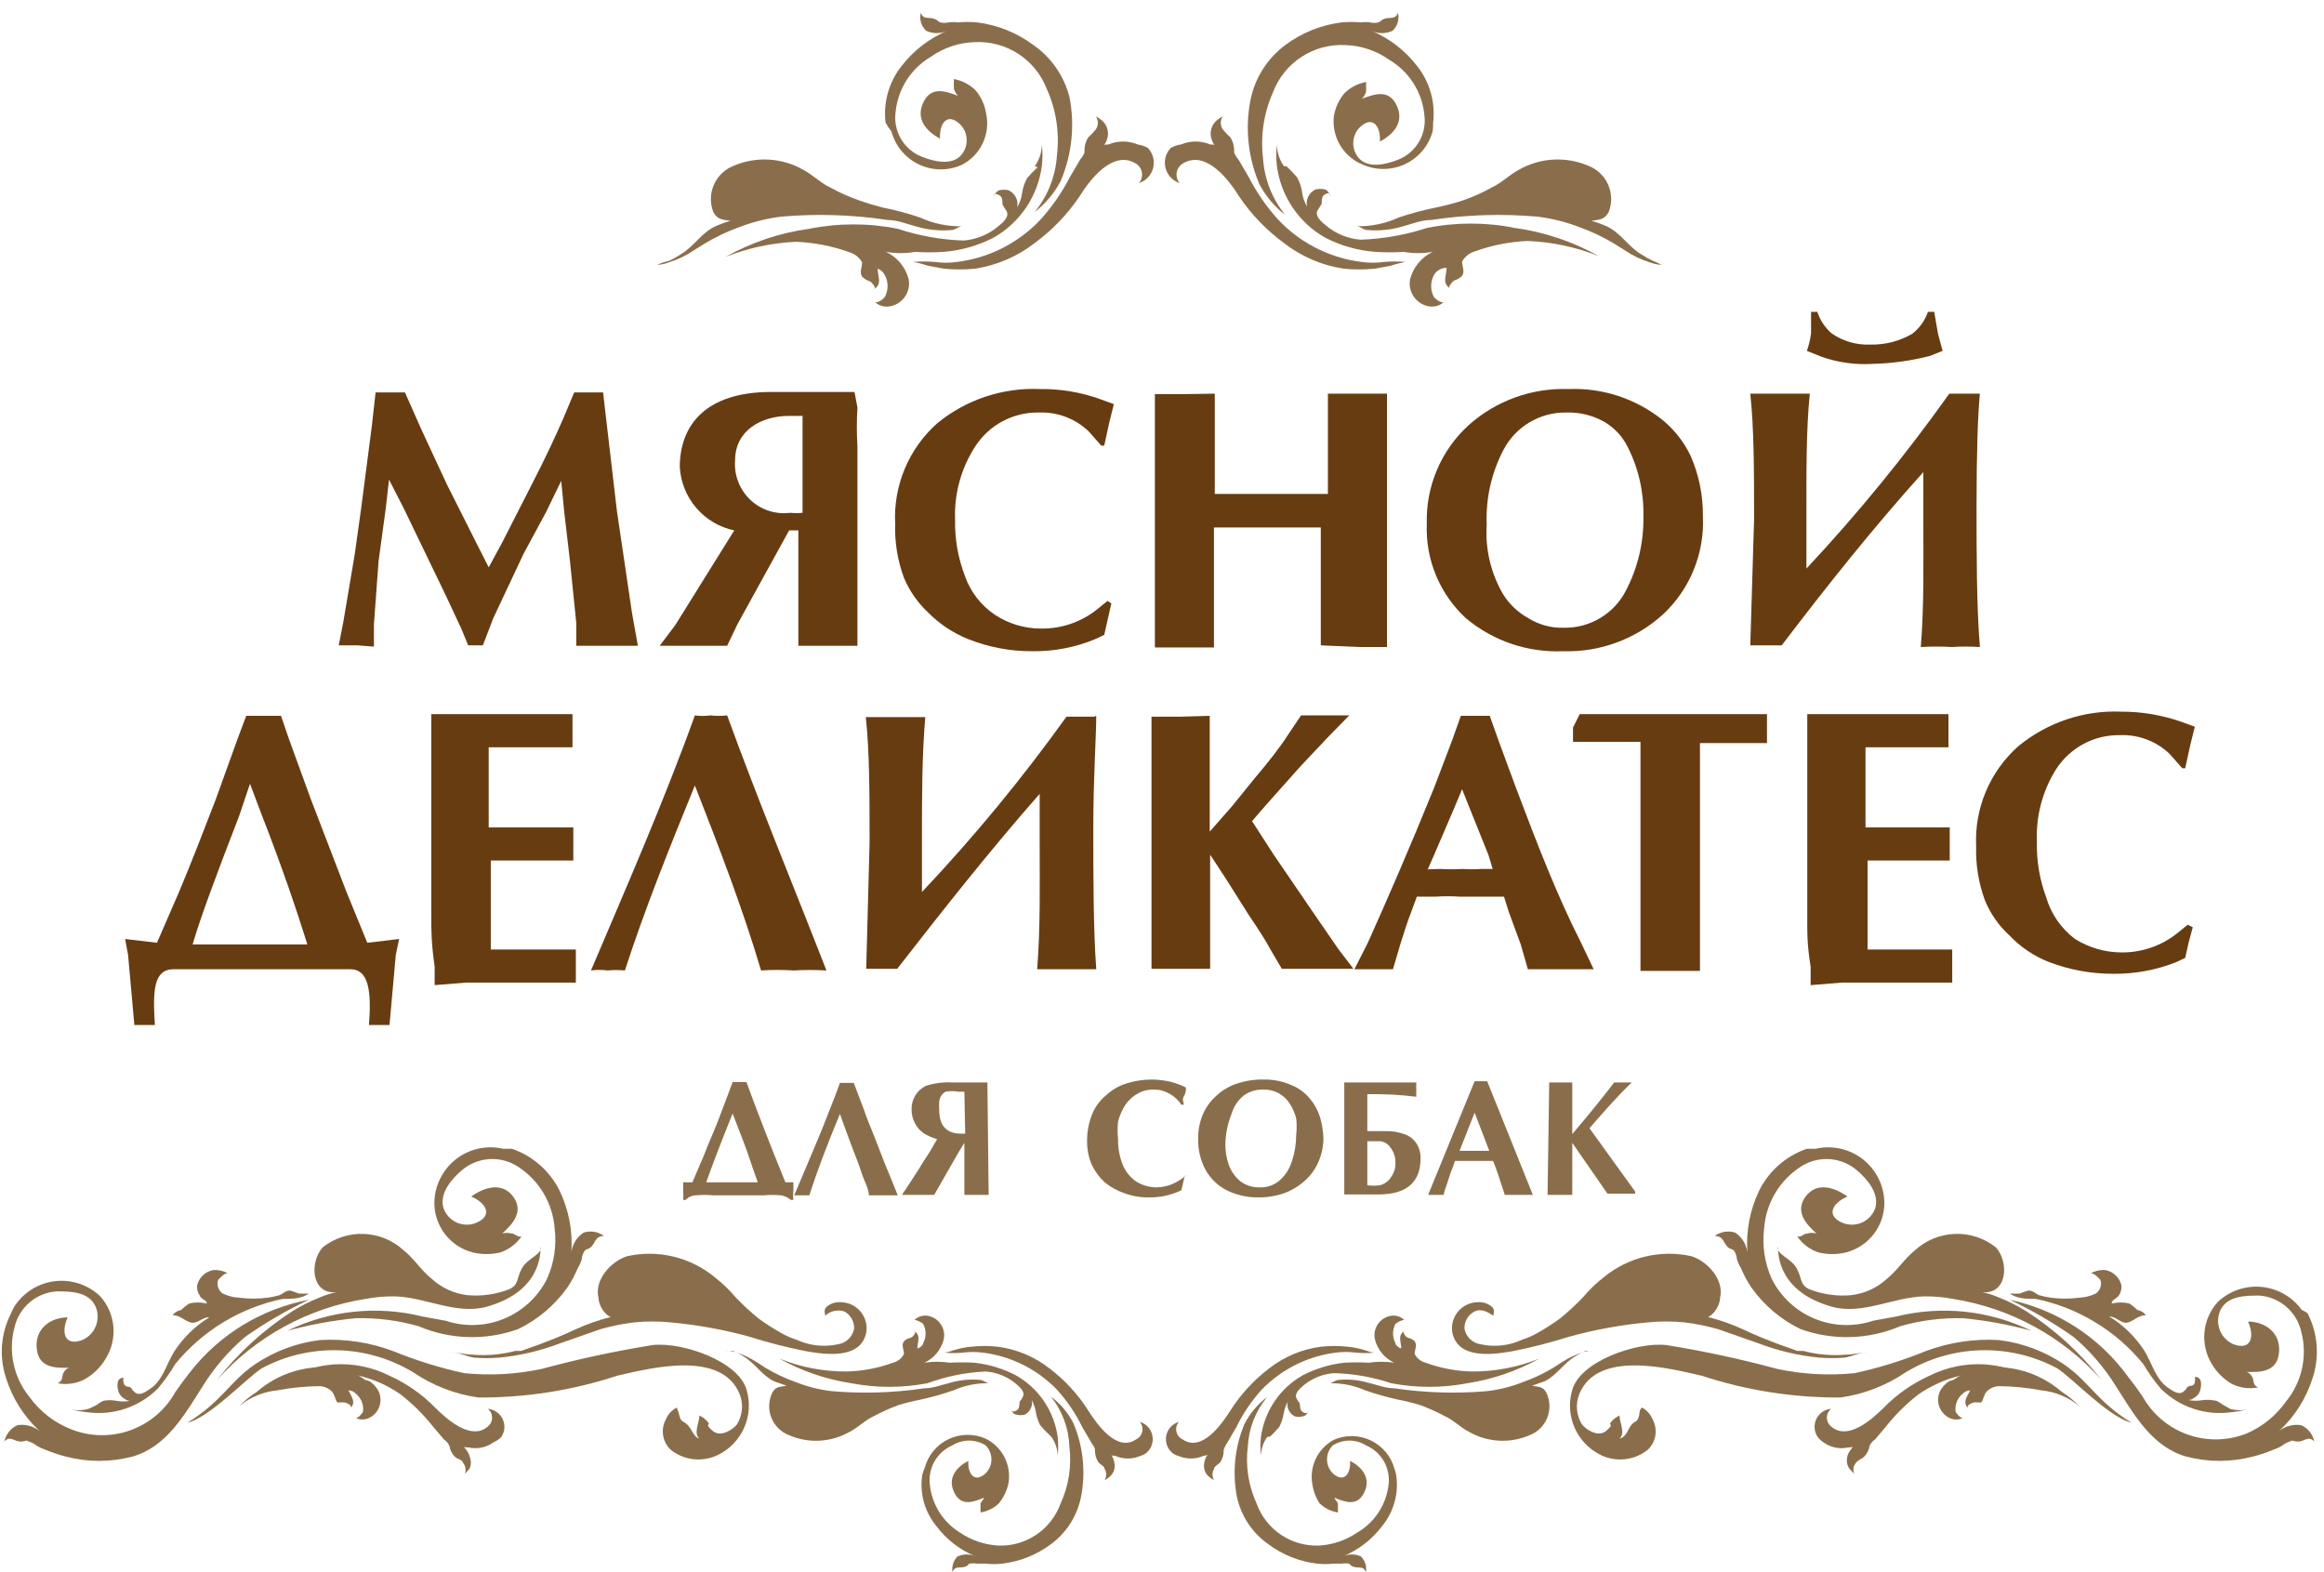 <?xml version="1.0" encoding="UTF-8"?> <svg xmlns="http://www.w3.org/2000/svg" width="102" height="69" viewBox="0 0 102 69" fill="none"><path d="M51.704 63.893C51.881 63.971 52.072 64.011 52.265 64.011C52.458 64.011 52.649 63.971 52.825 63.893C52.825 63.893 53.065 63.893 53.12 63.709C52.96 63.859 52.862 64.062 52.844 64.28C52.834 64.376 52.848 64.473 52.883 64.562C52.918 64.652 52.974 64.732 53.046 64.796C53.117 64.863 53.197 64.919 53.285 64.961C53.24 64.886 53.216 64.8 53.216 64.713C53.216 64.625 53.24 64.539 53.285 64.464C53.285 64.354 53.469 64.28 53.561 64.17C53.663 64.01 53.714 63.824 53.708 63.636C53.745 63.517 53.8 63.405 53.874 63.304L54.26 62.642C54.55 62.047 54.921 61.495 55.363 61.003C55.837 60.511 56.398 60.111 57.018 59.825C57.531 59.589 58.077 59.434 58.636 59.364C58.923 59.327 59.214 59.327 59.5 59.364C59.776 59.392 60.053 59.392 60.328 59.364C60.144 59.364 59.942 59.254 59.758 59.217C59.56 59.161 59.356 59.124 59.151 59.107C58.754 59.061 58.353 59.061 57.956 59.107C57.13 59.219 56.35 59.549 55.694 60.064C55.026 60.573 54.453 61.196 54.002 61.905C53.616 62.513 52.752 63.746 51.906 63.175C51.837 63.143 51.776 63.095 51.729 63.035C51.681 62.975 51.648 62.905 51.632 62.83C51.616 62.755 51.617 62.678 51.636 62.603C51.655 62.529 51.691 62.46 51.74 62.402C51.608 62.441 51.488 62.514 51.392 62.613C51.297 62.713 51.229 62.836 51.196 62.97C51.162 63.104 51.164 63.244 51.202 63.377C51.239 63.51 51.311 63.631 51.41 63.728C51.492 63.807 51.593 63.865 51.704 63.893V63.893Z" fill="#8A6E4B"></path><path d="M55.616 63.065C55.446 63.308 55.35 63.596 55.34 63.893C55.314 63.624 55.314 63.353 55.34 63.083C55.415 62.517 55.62 61.977 55.939 61.504C56.258 61.031 56.682 60.639 57.179 60.358C57.753 60.063 58.376 59.875 59.018 59.806C59.373 59.788 59.729 59.788 60.084 59.806C60.45 59.751 60.822 59.751 61.188 59.806C60.979 59.708 60.794 59.565 60.648 59.387C60.502 59.208 60.397 58.999 60.342 58.775C60.318 58.659 60.319 58.538 60.343 58.422C60.368 58.306 60.416 58.196 60.485 58.099C60.554 58.003 60.642 57.921 60.744 57.86C60.846 57.799 60.96 57.759 61.077 57.744C61.177 57.732 61.278 57.742 61.374 57.774C61.469 57.806 61.556 57.859 61.629 57.928C61.537 57.928 61.298 58.039 61.243 58.112C61.175 58.24 61.14 58.382 61.14 58.527C61.14 58.671 61.175 58.813 61.243 58.941C61.243 59.033 61.39 59.162 61.5 59.18C61.5 58.886 61.316 58.591 61.666 58.407C61.519 58.407 61.666 58.683 61.813 58.72C61.918 58.739 62.014 58.791 62.089 58.867C62.217 59.033 62.089 59.235 62.089 59.419C62.136 59.515 62.203 59.599 62.285 59.665C62.368 59.732 62.464 59.78 62.567 59.806C63.216 60.044 63.899 60.175 64.59 60.193C65.61 60.201 66.623 60.007 67.569 59.622C66.587 60.169 65.516 60.536 64.406 60.708C63.3 60.92 62.164 60.92 61.059 60.708C60.246 60.435 59.397 60.286 58.54 60.266C58.054 60.302 57.591 60.488 57.216 60.8C57.069 60.929 56.793 61.15 56.903 61.371C57.014 61.592 57.032 61.518 57.05 61.629C57.069 61.739 57.05 61.887 57.161 61.96C57.271 62.034 57.363 62.052 57.4 61.96C57.389 62.013 57.361 62.061 57.322 62.097C57.282 62.133 57.232 62.156 57.179 62.163C57.064 62.19 56.944 62.19 56.83 62.163C56.75 62.123 56.681 62.066 56.627 61.996C56.573 61.926 56.535 61.844 56.517 61.758C56.499 61.679 56.499 61.597 56.517 61.518C56.427 61.692 56.365 61.878 56.333 62.071C56.3 62.263 56.238 62.449 56.149 62.623C56.024 62.773 55.889 62.914 55.745 63.047L55.616 63.065Z" fill="#8A6E4B"></path><path d="M71.704 62.439C71.852 62.347 71.87 62.347 71.925 62.181C71.98 62.016 71.925 61.887 72.072 61.776C72.279 61.891 72.441 62.073 72.532 62.292C72.65 62.508 72.693 62.758 72.653 63.002C72.613 63.245 72.493 63.469 72.311 63.636C72.023 63.863 71.678 64.004 71.313 64.043C70.949 64.082 70.581 64.017 70.252 63.857C69.744 63.606 69.34 63.185 69.112 62.667C68.883 62.148 68.844 61.566 69.001 61.021C69.332 59.751 71.815 58.886 73.139 59.033C74.78 59.298 76.407 59.648 78.012 60.082C79.123 60.318 80.265 60.38 81.395 60.267C82.47 60.034 83.522 59.707 84.54 59.291C85.555 58.913 86.639 58.75 87.721 58.812C88.748 58.934 89.732 59.3 90.589 59.88C91.711 60.653 92.024 61.5 93.55 62.439C92.575 62.218 90.902 60.432 90.277 60.046C89.249 59.499 88.097 59.229 86.933 59.261C85.77 59.293 84.635 59.627 83.639 60.23C82.784 60.81 81.81 61.187 80.788 61.334C78.715 61.348 76.653 61.024 74.683 60.377C73.231 60.046 70.105 59.236 69.314 61.187C69.227 61.405 69.193 61.641 69.216 61.875C69.238 62.108 69.316 62.334 69.443 62.531C69.627 62.752 70.16 63.102 70.509 62.789C70.859 62.476 70.62 62.568 70.675 62.457C70.778 62.313 70.918 62.199 71.079 62.126C71.079 62.439 71.355 62.899 71.079 63.139C71.447 63.047 71.429 62.642 71.704 62.439Z" fill="#8A6E4B"></path><path d="M79.303 50.417C78.39 50.731 77.637 51.392 77.207 52.258C76.804 53.1 76.627 54.033 76.692 54.964C76.671 54.79 76.612 54.622 76.52 54.473C76.428 54.324 76.305 54.196 76.159 54.099C76.008 54.049 75.847 54.037 75.69 54.063C75.534 54.088 75.385 54.151 75.258 54.246C75.626 54.246 75.626 54.504 75.791 54.688C75.957 54.872 76.012 54.78 76.104 54.891C76.181 54.998 76.226 55.126 76.232 55.259C76.275 55.401 76.337 55.538 76.416 55.664C76.534 55.955 76.682 56.232 76.858 56.492C77.413 57.281 78.159 57.914 79.027 58.333C80.451 58.843 82.013 58.797 83.404 58.204C84.3 57.949 85.23 57.831 86.162 57.855C87.175 57.952 88.178 58.137 89.159 58.407C87.314 57.508 85.212 57.286 83.22 57.781L82.209 57.965C81.37 58.245 80.458 58.213 79.641 57.875C78.824 57.537 78.155 56.915 77.759 56.124C77.447 55.426 77.332 54.655 77.428 53.896C77.47 53.355 77.637 52.831 77.914 52.365C78.192 51.899 78.573 51.503 79.027 51.208C79.399 50.963 79.84 50.845 80.284 50.871C80.728 50.898 81.152 51.068 81.492 51.356C81.951 51.742 82.503 52.387 82.301 53.031C82.252 53.168 82.176 53.293 82.077 53.4C81.979 53.507 81.861 53.592 81.728 53.653C81.597 53.713 81.454 53.745 81.309 53.749C81.164 53.753 81.02 53.728 80.885 53.675C80.112 53.362 80.425 52.792 81.087 52.515C80.499 52.092 79.726 51.871 79.248 52.515C78.77 53.16 79.248 53.712 79.726 54.136C79.594 54.099 79.454 54.099 79.322 54.136C79.156 54.136 79.064 54.32 78.88 54.264C79.104 54.59 79.426 54.836 79.8 54.964C80.204 55.065 80.627 55.065 81.032 54.964C81.511 54.838 81.936 54.556 82.238 54.163C82.541 53.77 82.705 53.288 82.705 52.792C82.701 52.423 82.614 52.06 82.451 51.73C82.288 51.4 82.054 51.11 81.765 50.882C81.475 50.654 81.139 50.494 80.78 50.414C80.421 50.333 80.048 50.334 79.689 50.417H79.303Z" fill="#8A6E4B"></path><path d="M61.277 64.722C61.34 65.122 61.316 65.531 61.208 65.922C61.1 66.312 60.911 66.675 60.652 66.987C60.207 67.578 59.609 68.036 58.924 68.312C59.05 68.253 59.188 68.222 59.328 68.222C59.468 68.222 59.606 68.253 59.733 68.312C59.82 68.4 59.886 68.508 59.924 68.626C59.963 68.745 59.973 68.87 59.953 68.993C59.843 68.717 59.641 68.828 59.438 68.772C59.236 68.717 59.291 68.662 59.199 68.625C59.096 68.607 58.99 68.607 58.887 68.625H58.537C58.293 68.653 58.046 68.653 57.802 68.625C57.021 68.532 56.279 68.234 55.65 67.76C54.955 67.267 54.469 66.531 54.29 65.698C54.08 64.621 54.195 63.505 54.621 62.494C54.859 62.032 55.198 61.629 55.614 61.316C55.108 61.924 54.811 62.68 54.768 63.47C54.658 64.33 54.792 65.204 55.154 65.992C55.355 66.547 55.727 67.025 56.216 67.355C56.705 67.686 57.286 67.853 57.875 67.833C58.481 67.801 59.066 67.604 59.567 67.263C59.947 67.043 60.27 66.737 60.509 66.369C60.749 66.001 60.898 65.582 60.946 65.145C60.987 64.791 60.912 64.433 60.733 64.124C60.554 63.816 60.281 63.574 59.953 63.433C59.735 63.298 59.484 63.226 59.227 63.226C58.97 63.226 58.719 63.298 58.501 63.433C58.419 63.514 58.354 63.61 58.31 63.716C58.265 63.822 58.243 63.935 58.243 64.05C58.243 64.165 58.265 64.278 58.31 64.384C58.354 64.49 58.419 64.586 58.501 64.667C58.997 65.109 59.291 64.667 59.255 64.114C59.751 64.372 60.192 64.851 59.88 65.495C59.567 66.14 59.034 65.919 58.574 65.735C58.574 65.827 58.721 65.9 58.721 66.011C58.721 66.121 58.721 66.269 58.721 66.379C58.416 66.332 58.133 66.191 57.912 65.974C57.749 65.724 57.642 65.441 57.6 65.145C57.53 64.763 57.583 64.368 57.752 64.017C57.92 63.666 58.195 63.378 58.537 63.194C58.794 63.081 59.072 63.024 59.352 63.028C59.632 63.032 59.908 63.097 60.161 63.217C60.414 63.338 60.639 63.512 60.818 63.727C60.998 63.942 61.13 64.194 61.204 64.464C61.234 64.548 61.259 64.634 61.277 64.722V64.722Z" fill="#8A6E4B"></path><path d="M69.96 59.328C69.813 59.308 69.665 59.308 69.518 59.328C69.176 59.44 68.848 59.594 68.544 59.788L68.176 60.027C67.757 60.28 67.313 60.49 66.852 60.653C66.334 60.861 65.789 60.997 65.234 61.058C63.885 61.172 62.527 61.128 61.188 60.929C60.802 60.929 60.453 60.782 60.067 60.69C59.644 60.565 59.201 60.522 58.761 60.561C58.632 60.561 58.485 60.69 58.375 60.708C58.906 60.7 59.433 60.806 59.92 61.021C60.389 61.184 60.868 61.319 61.354 61.426C61.683 61.489 62.008 61.569 62.328 61.666C62.708 61.805 63.076 61.971 63.432 62.163C63.8 62.328 64.112 62.66 64.48 62.844C64.88 63.072 65.327 63.203 65.787 63.229C66.246 63.255 66.705 63.173 67.128 62.991C67.302 62.925 67.461 62.824 67.594 62.694C67.728 62.563 67.833 62.407 67.904 62.234C67.975 62.062 68.009 61.877 68.005 61.69C68.001 61.504 67.959 61.32 67.882 61.15C67.735 60.837 67.532 60.874 67.238 60.819L67.808 60.616C68.323 60.358 68.636 59.825 69.132 59.53C69.275 59.432 69.43 59.352 69.592 59.291C69.714 59.31 69.837 59.323 69.96 59.328V59.328Z" fill="#8A6E4B"></path><path d="M78.894 59.291H79.151C79.751 59.449 80.372 59.505 80.99 59.456C81.303 59.456 81.634 59.364 81.965 59.346C81.634 59.346 81.303 59.53 80.953 59.585C80.586 59.613 80.217 59.613 79.85 59.585C78.957 59.498 78.079 59.294 77.239 58.978L75.4 58.333C74.924 58.198 74.438 58.1 73.947 58.039C73.403 57.984 72.855 57.984 72.311 58.039C71.148 58.146 69.998 58.355 68.872 58.665C68.045 58.927 67.204 59.142 66.353 59.309C65.489 59.456 63.981 59.659 63.742 58.481C63.716 58.322 63.723 58.16 63.764 58.005C63.805 57.849 63.878 57.704 63.979 57.579C64.079 57.454 64.205 57.351 64.348 57.278C64.491 57.205 64.648 57.163 64.808 57.155C65.022 57.129 65.237 57.181 65.415 57.302C65.599 57.431 65.581 57.523 65.544 57.744C65.286 57.579 65.01 57.413 64.716 57.56C64.578 57.63 64.463 57.739 64.385 57.873C64.307 58.007 64.269 58.16 64.275 58.315C64.307 58.487 64.391 58.645 64.516 58.767C64.642 58.889 64.801 58.969 64.974 58.996C65.592 59.134 66.239 59.063 66.813 58.794C67.07 58.714 67.317 58.602 67.548 58.462C67.872 58.277 68.185 58.074 68.486 57.855C68.834 57.567 69.166 57.26 69.479 56.934C69.753 56.608 70.061 56.311 70.398 56.05C70.925 55.617 71.543 55.31 72.205 55.15C72.868 54.991 73.558 54.984 74.223 55.13C74.903 55.332 75.694 56.142 75.492 56.971C75.492 57.247 75.253 57.689 74.959 57.8C75.495 57.936 76.018 58.121 76.522 58.352C77.018 58.591 77.533 58.794 78.066 58.996L78.894 59.291Z" fill="#8A6E4B"></path><path d="M80.034 63.304C80.189 63.416 80.366 63.494 80.553 63.532C80.74 63.57 80.933 63.568 81.12 63.525C81.23 63.525 81.395 63.525 81.45 63.415C81.506 63.304 81.12 63.672 81.083 63.912C81.055 64.005 81.05 64.103 81.066 64.198C81.082 64.294 81.119 64.385 81.175 64.464L81.377 64.685C81.344 64.602 81.336 64.511 81.352 64.423C81.368 64.335 81.409 64.254 81.469 64.188C81.561 64.077 81.689 64.041 81.8 63.949C81.938 63.816 82.029 63.641 82.057 63.452C82.11 63.339 82.193 63.244 82.296 63.175L82.793 62.586C83.202 62.072 83.671 61.608 84.19 61.205C84.747 60.818 85.371 60.538 86.029 60.377C86.584 60.251 87.154 60.208 87.721 60.248C88.006 60.264 88.29 60.307 88.567 60.377C88.822 60.472 89.088 60.54 89.358 60.579C89.192 60.579 89.008 60.395 88.843 60.322C88.657 60.237 88.467 60.163 88.273 60.101C87.89 59.981 87.495 59.907 87.096 59.88C86.263 59.832 85.433 60.004 84.687 60.377C83.938 60.715 83.259 61.19 82.683 61.776C82.168 62.292 81.101 63.249 80.365 62.605C80.308 62.558 80.261 62.499 80.23 62.432C80.198 62.365 80.181 62.292 80.181 62.218C80.181 62.144 80.198 62.071 80.23 62.004C80.261 61.937 80.308 61.878 80.365 61.831C80.228 61.843 80.096 61.89 79.982 61.969C79.868 62.047 79.777 62.154 79.718 62.279C79.658 62.404 79.632 62.542 79.643 62.68C79.653 62.818 79.7 62.95 79.777 63.065C79.849 63.158 79.936 63.239 80.034 63.304V63.304Z" fill="#8A6E4B"></path><path d="M88.922 57.542C88.536 57.303 88.13 57.099 87.708 56.934C87.478 56.833 87.238 56.759 86.991 56.713C88.113 56.824 88.186 55.388 87.598 54.743C87.087 54.339 86.45 54.13 85.8 54.154C85.149 54.178 84.529 54.432 84.049 54.872C83.589 55.24 83.276 55.756 82.817 56.124C82.384 56.522 81.837 56.773 81.254 56.842C80.629 56.9 80 56.812 79.415 56.584C78.974 56.382 79.102 56.087 78.845 55.645C78.587 55.204 77.925 55.038 78.036 54.706C78.036 55.038 78.036 56.695 80.426 57.358C81.75 57.708 83.093 56.934 84.435 56.897C84.867 56.889 85.298 56.926 85.722 57.008C88.236 57.405 90.536 58.66 92.232 60.561C91.306 59.375 90.187 58.355 88.922 57.542V57.542Z" fill="#8A6E4B"></path><path d="M85.552 60.616C85.392 60.718 85.26 60.857 85.166 61.021C85.11 61.127 85.076 61.243 85.066 61.363C85.056 61.482 85.07 61.602 85.108 61.716C85.146 61.829 85.206 61.934 85.286 62.024C85.365 62.113 85.462 62.186 85.57 62.236C85.66 62.278 85.757 62.299 85.855 62.299C85.954 62.299 86.051 62.278 86.141 62.236C86.03 62.236 85.846 62.016 85.828 61.942C85.812 61.797 85.833 61.651 85.887 61.516C85.942 61.381 86.029 61.262 86.141 61.169C86.228 61.08 86.347 61.027 86.472 61.021C86.343 61.297 86.122 61.518 86.379 61.813C86.269 61.684 86.545 61.574 86.619 61.555C86.692 61.537 86.839 61.555 86.931 61.555C87.023 61.555 87.06 61.224 87.189 61.077C87.34 60.924 87.544 60.838 87.759 60.837C88.376 60.844 88.991 60.905 89.597 61.021C90.213 61.082 90.796 61.325 91.271 61.721C91.033 61.477 90.767 61.261 90.48 61.077C89.933 60.603 89.278 60.271 88.572 60.111C87.867 59.95 87.133 59.966 86.435 60.156C86.19 60.269 85.956 60.405 85.736 60.561L85.552 60.616Z" fill="#8A6E4B"></path><path d="M101.277 57.634C101.502 58.071 101.638 58.548 101.676 59.038C101.714 59.528 101.653 60.021 101.498 60.487C101.218 61.376 100.711 62.176 100.027 62.807C100.163 62.699 100.319 62.62 100.487 62.576C100.655 62.531 100.83 62.522 101.001 62.55C101.147 62.615 101.275 62.714 101.374 62.839C101.473 62.964 101.541 63.111 101.572 63.268C101.332 62.991 101.13 63.268 100.873 63.268C100.615 63.268 100.634 63.175 100.505 63.268C100.377 63.303 100.257 63.366 100.156 63.452C100.028 63.528 99.892 63.589 99.751 63.636C99.465 63.756 99.17 63.854 98.868 63.93C97.916 64.178 96.916 64.178 95.963 63.93C94.455 63.507 93.665 62.089 92.855 60.819C92.356 60.017 91.735 59.296 91.017 58.683C90.129 58.055 89.188 57.507 88.203 57.045C90.298 57.488 92.153 58.696 93.407 60.432C93.628 60.708 93.83 60.985 94.032 61.279C94.465 62.059 95.166 62.655 96.005 62.957C96.844 63.258 97.763 63.244 98.593 62.918C99.296 62.618 99.901 62.127 100.34 61.5C100.683 61.079 100.922 60.583 101.037 60.052C101.152 59.52 101.14 58.969 101.001 58.444C100.904 58.018 100.673 57.634 100.342 57.349C100.011 57.064 99.598 56.893 99.163 56.861C98.556 56.861 97.728 56.861 97.434 57.542C97.323 57.813 97.323 58.117 97.433 58.389C97.543 58.661 97.754 58.879 98.023 58.996C98.813 59.291 98.96 58.646 98.666 58.002C99.383 58.002 100.1 58.462 100.027 59.346C99.953 60.23 99.199 60.23 98.574 60.211C98.684 60.211 98.813 60.34 98.868 60.469C98.924 60.598 98.868 60.8 99.108 60.892C98.722 60.967 98.322 60.915 97.967 60.745C97.605 60.536 97.301 60.238 97.085 59.88C96.823 59.457 96.707 58.96 96.754 58.465C96.8 57.97 97.007 57.504 97.342 57.137C97.597 56.898 97.9 56.715 98.231 56.602C98.561 56.489 98.912 56.448 99.26 56.481C99.608 56.514 99.944 56.621 100.248 56.794C100.551 56.968 100.814 57.204 101.02 57.486C101.11 57.528 101.196 57.577 101.277 57.634V57.634Z" fill="#8A6E4B"></path><path d="M97.873 61.831C98.155 61.913 98.455 61.913 98.737 61.831C98.478 61.902 98.213 61.951 97.946 61.979C97.384 62.059 96.811 62.008 96.272 61.829C95.732 61.65 95.242 61.348 94.839 60.948C94.55 60.609 94.292 60.245 94.066 59.862C92.869 58.399 91.208 57.392 89.359 57.008C89.01 57.008 88.495 57.008 88.219 56.769C88.366 56.778 88.513 56.778 88.66 56.769C88.78 56.717 88.903 56.674 89.028 56.64C89.23 56.64 89.322 56.769 89.488 56.842C89.657 56.89 89.829 56.927 90.002 56.953C90.424 57.008 90.85 57.008 91.271 56.953C91.52 56.941 91.764 56.878 91.988 56.769C92.079 56.704 92.148 56.612 92.184 56.507C92.221 56.401 92.223 56.286 92.191 56.179C92.191 56.179 91.896 55.83 91.749 55.885C91.941 55.782 92.157 55.731 92.374 55.737C92.552 55.763 92.717 55.842 92.848 55.964C92.98 56.085 93.071 56.244 93.11 56.419C93.124 56.583 93.078 56.746 92.981 56.879C92.889 56.989 92.65 57.081 92.687 57.21C92.941 57.147 93.206 57.147 93.46 57.21C93.59 57.298 93.713 57.397 93.827 57.505C93.938 57.505 94.121 57.615 94.177 57.726C93.846 57.726 93.698 57.947 93.404 58.039C93.11 58.131 92.908 57.781 92.577 57.781C93.199 58.161 93.727 58.678 94.121 59.291C94.471 59.862 94.618 60.561 95.188 60.929C95.353 61.04 95.629 61.242 95.832 61.077C96.034 60.911 95.942 60.911 96.034 60.856C96.126 60.8 96.291 60.856 96.328 60.672C96.365 60.487 96.328 60.432 96.328 60.432C96.383 60.425 96.44 60.438 96.487 60.468C96.534 60.499 96.569 60.545 96.585 60.598C96.613 60.707 96.613 60.821 96.585 60.929C96.575 61.019 96.542 61.104 96.491 61.178C96.439 61.251 96.371 61.312 96.291 61.353C96.224 61.41 96.14 61.442 96.052 61.445C96.228 61.481 96.408 61.487 96.585 61.463C96.78 61.426 96.98 61.426 97.174 61.463C97.358 61.463 97.505 61.647 97.689 61.721L97.873 61.831Z" fill="#8A6E4B"></path><path d="M50.062 63.893C49.885 63.971 49.694 64.011 49.501 64.011C49.308 64.011 49.117 63.971 48.94 63.893C48.848 63.893 48.701 63.893 48.646 63.709C48.805 63.859 48.903 64.062 48.922 64.28C48.931 64.376 48.918 64.473 48.883 64.562C48.847 64.652 48.791 64.732 48.719 64.796C48.649 64.863 48.568 64.919 48.48 64.961C48.526 64.886 48.55 64.8 48.55 64.713C48.55 64.625 48.526 64.539 48.48 64.464C48.48 64.354 48.296 64.28 48.204 64.17C48.103 64.01 48.052 63.824 48.057 63.636C48.057 63.507 47.947 63.415 47.892 63.304L47.506 62.642C47.216 62.047 46.845 61.495 46.402 61.003C45.928 60.511 45.367 60.111 44.747 59.825C44.235 59.589 43.689 59.434 43.129 59.364C42.842 59.327 42.552 59.327 42.265 59.364C41.99 59.392 41.713 59.392 41.438 59.364C41.621 59.364 41.824 59.254 42.008 59.217C42.206 59.161 42.409 59.124 42.614 59.107C43.011 59.061 43.413 59.061 43.81 59.107C44.635 59.219 45.416 59.549 46.071 60.064C46.74 60.573 47.312 61.196 47.763 61.905C48.149 62.513 49.014 63.746 49.859 63.175C49.929 63.143 49.989 63.095 50.037 63.035C50.084 62.975 50.117 62.905 50.133 62.83C50.149 62.755 50.148 62.678 50.129 62.603C50.11 62.529 50.075 62.46 50.025 62.402C50.157 62.441 50.277 62.514 50.373 62.613C50.468 62.713 50.536 62.836 50.57 62.97C50.603 63.104 50.601 63.244 50.564 63.377C50.526 63.51 50.455 63.631 50.356 63.728C50.274 63.807 50.172 63.865 50.062 63.893V63.893Z" fill="#8A6E4B"></path><path d="M46.148 63.065C46.318 63.308 46.414 63.596 46.424 63.893C46.45 63.624 46.45 63.353 46.424 63.083C46.349 62.518 46.144 61.977 45.825 61.504C45.506 61.031 45.081 60.639 44.585 60.359C44.012 60.06 43.388 59.873 42.746 59.806C42.391 59.788 42.035 59.788 41.679 59.806C41.314 59.751 40.942 59.751 40.576 59.806C40.785 59.709 40.969 59.565 41.116 59.387C41.262 59.208 41.367 58.999 41.422 58.775C41.446 58.659 41.445 58.539 41.42 58.422C41.396 58.306 41.347 58.196 41.278 58.099C41.209 58.003 41.121 57.921 41.019 57.86C40.917 57.799 40.804 57.76 40.686 57.744C40.587 57.733 40.486 57.744 40.391 57.776C40.295 57.808 40.208 57.86 40.135 57.928C40.227 57.928 40.466 58.039 40.521 58.112C40.589 58.24 40.624 58.382 40.624 58.527C40.624 58.671 40.589 58.813 40.521 58.941C40.521 59.033 40.374 59.162 40.264 59.18C40.264 58.886 40.447 58.591 40.098 58.407C40.264 58.407 40.098 58.683 39.951 58.72C39.846 58.739 39.75 58.791 39.675 58.867C39.546 59.033 39.675 59.236 39.675 59.42C39.628 59.515 39.561 59.599 39.478 59.665C39.396 59.732 39.3 59.78 39.197 59.806C38.548 60.044 37.865 60.175 37.174 60.193C36.153 60.201 35.141 60.007 34.195 59.622C35.177 60.169 36.248 60.537 37.358 60.708C38.464 60.92 39.599 60.92 40.705 60.708C41.525 60.406 42.388 60.233 43.261 60.193C43.747 60.228 44.21 60.415 44.585 60.727C44.732 60.856 45.008 61.077 44.897 61.297C44.787 61.518 44.769 61.445 44.75 61.555C44.732 61.666 44.75 61.813 44.64 61.887C44.53 61.96 44.438 61.979 44.401 61.887C44.412 61.939 44.439 61.987 44.479 62.023C44.518 62.06 44.568 62.083 44.622 62.089C44.736 62.116 44.856 62.116 44.971 62.089C45.05 62.05 45.119 61.993 45.173 61.922C45.228 61.852 45.265 61.771 45.284 61.684C45.301 61.605 45.301 61.524 45.284 61.445C45.374 61.618 45.436 61.804 45.467 61.997C45.501 62.189 45.563 62.376 45.651 62.549C45.777 62.699 45.912 62.841 46.056 62.973L46.148 63.065Z" fill="#8A6E4B"></path><path d="M30.054 62.439C29.907 62.347 29.888 62.347 29.833 62.181C29.801 62.043 29.758 61.907 29.704 61.776C29.488 61.885 29.319 62.068 29.226 62.292C29.108 62.508 29.065 62.758 29.105 63.002C29.145 63.245 29.265 63.469 29.447 63.636C29.735 63.863 30.081 64.004 30.445 64.043C30.809 64.082 31.177 64.017 31.506 63.857C32.018 63.61 32.425 63.19 32.657 62.671C32.89 62.152 32.931 61.568 32.775 61.021C32.444 59.751 29.962 58.886 28.638 59.033C26.996 59.298 25.37 59.648 23.765 60.082C22.653 60.318 21.512 60.38 20.381 60.267C19.307 60.034 18.255 59.707 17.237 59.291C16.221 58.913 15.138 58.75 14.056 58.812C13.028 58.934 12.045 59.3 11.187 59.88C10.065 60.653 9.753 61.5 8.227 62.439C9.201 62.218 10.874 60.432 11.5 60.046C12.528 59.499 13.68 59.229 14.843 59.261C16.007 59.293 17.142 59.627 18.138 60.23C18.992 60.81 19.967 61.187 20.988 61.334C23.061 61.348 25.123 61.024 27.093 60.377C28.546 60.046 31.672 59.236 32.463 61.187C32.55 61.405 32.584 61.641 32.561 61.875C32.539 62.108 32.461 62.334 32.334 62.531C32.15 62.752 31.617 63.102 31.267 62.789C30.918 62.476 31.157 62.568 31.102 62.457C30.998 62.313 30.859 62.199 30.697 62.126C30.697 62.439 30.421 62.899 30.697 63.139C30.385 63.047 30.385 62.642 30.054 62.439Z" fill="#8A6E4B"></path><path d="M22.466 50.417C23.379 50.731 24.132 51.392 24.562 52.258C24.965 53.1 25.142 54.033 25.077 54.964C25.098 54.79 25.157 54.622 25.249 54.473C25.341 54.324 25.464 54.196 25.61 54.099C25.761 54.049 25.922 54.037 26.078 54.063C26.235 54.088 26.384 54.151 26.511 54.246C26.143 54.246 26.143 54.504 25.978 54.688C25.812 54.872 25.757 54.78 25.665 54.891C25.587 54.998 25.543 55.126 25.537 55.259C25.494 55.401 25.432 55.538 25.353 55.664C25.235 55.955 25.087 56.232 24.911 56.492C24.356 57.281 23.609 57.914 22.741 58.333C21.318 58.843 19.756 58.797 18.365 58.204C17.469 57.949 16.538 57.831 15.607 57.855C14.594 57.954 13.591 58.139 12.609 58.407C14.455 57.508 16.557 57.286 18.549 57.781L19.56 57.965C20.399 58.245 21.311 58.213 22.128 57.875C22.945 57.537 23.613 56.915 24.01 56.124C24.322 55.426 24.437 54.655 24.341 53.896C24.299 53.355 24.132 52.831 23.855 52.365C23.577 51.899 23.196 51.503 22.741 51.208C22.37 50.963 21.929 50.845 21.485 50.871C21.041 50.898 20.617 51.068 20.277 51.356C19.818 51.742 19.266 52.387 19.468 53.031C19.517 53.168 19.593 53.293 19.691 53.4C19.79 53.507 19.908 53.592 20.04 53.653C20.172 53.713 20.315 53.745 20.46 53.749C20.605 53.753 20.749 53.728 20.884 53.675C21.657 53.362 21.344 52.792 20.682 52.515C21.27 52.092 22.043 51.871 22.521 52.515C22.999 53.16 22.521 53.712 22.043 54.136C22.175 54.099 22.315 54.099 22.447 54.136C22.613 54.136 22.705 54.32 22.889 54.264C22.665 54.59 22.343 54.836 21.969 54.964C21.565 55.065 21.142 55.065 20.737 54.964C20.258 54.838 19.833 54.556 19.531 54.163C19.228 53.77 19.064 53.288 19.064 52.792C19.068 52.423 19.155 52.06 19.318 51.73C19.48 51.4 19.715 51.11 20.004 50.882C20.294 50.654 20.63 50.494 20.989 50.414C21.348 50.333 21.721 50.334 22.079 50.417H22.466Z" fill="#8A6E4B"></path><path d="M40.479 64.722C40.417 65.122 40.441 65.531 40.548 65.922C40.656 66.312 40.846 66.675 41.105 66.987C41.55 67.578 42.147 68.036 42.833 68.312C42.706 68.253 42.568 68.222 42.428 68.222C42.289 68.222 42.151 68.253 42.024 68.312C41.936 68.4 41.871 68.508 41.832 68.626C41.794 68.745 41.784 68.87 41.803 68.993C41.914 68.717 42.116 68.828 42.318 68.772C42.52 68.717 42.465 68.662 42.557 68.625C42.661 68.607 42.766 68.607 42.87 68.625H43.256C43.5 68.653 43.747 68.653 43.992 68.625C44.772 68.532 45.515 68.234 46.143 67.76C46.822 67.253 47.287 66.511 47.449 65.679C47.658 64.602 47.543 63.487 47.117 62.476C46.885 62.01 46.544 61.606 46.125 61.297C46.621 61.916 46.905 62.678 46.934 63.47C47.043 64.33 46.909 65.204 46.547 65.992C46.346 66.547 45.974 67.025 45.485 67.355C44.996 67.686 44.416 67.853 43.826 67.833C43.221 67.801 42.636 67.604 42.134 67.263C41.765 67.037 41.453 66.728 41.223 66.36C40.993 65.993 40.852 65.577 40.81 65.145C40.77 64.791 40.844 64.433 41.023 64.124C41.202 63.816 41.476 63.574 41.803 63.433C42.021 63.298 42.273 63.226 42.53 63.226C42.786 63.226 43.038 63.298 43.256 63.433C43.338 63.514 43.403 63.61 43.447 63.716C43.491 63.822 43.514 63.935 43.514 64.05C43.514 64.165 43.491 64.278 43.447 64.384C43.403 64.49 43.338 64.586 43.256 64.667C42.76 65.109 42.465 64.667 42.502 64.114C42.005 64.372 41.564 64.851 41.877 65.495C42.189 66.14 42.723 65.919 43.182 65.735C43.182 65.827 43.035 65.9 43.035 66.011C43.035 66.121 43.035 66.269 43.035 66.379C43.341 66.332 43.624 66.191 43.844 65.974C44.058 65.713 44.203 65.403 44.267 65.072C44.327 64.684 44.261 64.287 44.078 63.939C43.897 63.591 43.608 63.311 43.256 63.139C42.999 63.025 42.722 62.969 42.441 62.973C42.161 62.977 41.885 63.042 41.632 63.162C41.379 63.283 41.155 63.456 40.975 63.672C40.795 63.887 40.664 64.138 40.59 64.409C40.544 64.51 40.507 64.615 40.479 64.722Z" fill="#8A6E4B"></path><path d="M31.805 59.328C31.951 59.308 32.099 59.308 32.246 59.328C32.589 59.44 32.916 59.594 33.221 59.788L33.588 60.027C34.007 60.28 34.451 60.49 34.912 60.653C35.431 60.861 35.975 60.997 36.531 61.058C37.879 61.172 39.237 61.129 40.576 60.929C40.962 60.929 41.312 60.782 41.698 60.69C42.121 60.565 42.564 60.522 43.003 60.561C43.132 60.561 43.279 60.69 43.389 60.708C42.858 60.7 42.331 60.806 41.845 61.021C41.375 61.184 40.896 61.319 40.41 61.426C40.082 61.489 39.756 61.569 39.436 61.666C39.057 61.805 38.688 61.971 38.333 62.163C37.965 62.328 37.652 62.66 37.284 62.844C36.884 63.072 36.437 63.203 35.978 63.229C35.518 63.255 35.059 63.173 34.636 62.991C34.462 62.925 34.304 62.824 34.17 62.694C34.037 62.563 33.931 62.407 33.861 62.234C33.79 62.062 33.755 61.877 33.759 61.69C33.763 61.504 33.805 61.32 33.883 61.15C34.03 60.837 34.232 60.874 34.526 60.819L33.956 60.616C33.441 60.358 33.129 59.825 32.632 59.53C32.489 59.432 32.335 59.352 32.172 59.291C32.051 59.31 31.928 59.323 31.805 59.328V59.328Z" fill="#8A6E4B"></path><path d="M22.868 59.291H22.61C22.011 59.449 21.389 59.505 20.771 59.456C20.459 59.456 20.128 59.364 19.797 59.346C20.128 59.346 20.459 59.53 20.808 59.585C21.175 59.613 21.544 59.613 21.912 59.585C22.805 59.498 23.683 59.294 24.523 58.978L26.362 58.333C26.838 58.198 27.323 58.1 27.814 58.039C28.358 57.984 28.907 57.984 29.451 58.039C30.613 58.146 31.764 58.355 32.889 58.665C33.716 58.927 34.557 59.142 35.409 59.309C36.273 59.456 37.781 59.659 38.02 58.481C38.046 58.322 38.038 58.16 37.998 58.005C37.957 57.849 37.883 57.704 37.783 57.579C37.682 57.454 37.556 57.351 37.413 57.278C37.27 57.205 37.114 57.163 36.953 57.155C36.74 57.129 36.524 57.181 36.346 57.302C36.163 57.431 36.181 57.523 36.218 57.744C36.329 57.64 36.467 57.568 36.615 57.536C36.764 57.503 36.919 57.512 37.064 57.56C37.197 57.635 37.307 57.745 37.381 57.878C37.456 58.011 37.492 58.162 37.487 58.315C37.455 58.487 37.37 58.645 37.245 58.767C37.12 58.889 36.96 58.969 36.788 58.996C36.169 59.134 35.523 59.063 34.949 58.794C34.691 58.714 34.444 58.602 34.213 58.462C33.89 58.277 33.577 58.074 33.276 57.855C32.927 57.567 32.596 57.26 32.283 56.934C32.009 56.608 31.7 56.311 31.363 56.05C30.837 55.617 30.219 55.31 29.556 55.15C28.894 54.991 28.204 54.984 27.538 55.13C26.858 55.332 26.067 56.142 26.27 56.971C26.27 57.247 26.509 57.689 26.803 57.8C26.266 57.936 25.743 58.121 25.24 58.352C24.743 58.591 24.229 58.794 23.695 58.996L22.868 59.291Z" fill="#8A6E4B"></path><path d="M21.653 63.304C21.498 63.416 21.321 63.494 21.134 63.532C20.947 63.57 20.754 63.568 20.568 63.525C20.458 63.525 20.292 63.525 20.237 63.415C20.182 63.304 20.568 63.672 20.605 63.912C20.646 63.998 20.667 64.092 20.667 64.188C20.667 64.283 20.646 64.378 20.605 64.464L20.402 64.685C20.435 64.602 20.444 64.511 20.427 64.423C20.411 64.335 20.371 64.254 20.311 64.188C20.311 64.077 20.09 64.041 19.98 63.949C19.841 63.816 19.75 63.641 19.722 63.452C19.669 63.339 19.586 63.244 19.483 63.175L18.986 62.586C18.577 62.072 18.108 61.608 17.589 61.205C17.035 60.813 16.411 60.532 15.75 60.377C15.196 60.251 14.626 60.208 14.058 60.248C13.773 60.264 13.49 60.307 13.213 60.377C12.957 60.472 12.692 60.54 12.422 60.579C12.587 60.579 12.771 60.395 12.937 60.322C13.122 60.237 13.313 60.163 13.507 60.101C13.889 59.981 14.284 59.907 14.684 59.88C15.516 59.832 16.347 60.004 17.093 60.377C17.841 60.715 18.521 61.19 19.097 61.776C19.612 62.292 20.678 63.249 21.414 62.605C21.471 62.558 21.518 62.499 21.55 62.432C21.582 62.365 21.598 62.292 21.598 62.218C21.598 62.144 21.582 62.071 21.55 62.004C21.518 61.937 21.471 61.878 21.414 61.831C21.551 61.843 21.684 61.89 21.797 61.969C21.911 62.047 22.002 62.154 22.061 62.279C22.121 62.404 22.147 62.542 22.137 62.68C22.126 62.818 22.08 62.95 22.002 63.065C21.903 63.168 21.784 63.249 21.653 63.304Z" fill="#8A6E4B"></path><path d="M12.841 57.542C13.226 57.303 13.633 57.099 14.055 56.934C14.285 56.836 14.526 56.761 14.772 56.713C13.65 56.824 13.577 55.388 14.165 54.743C14.676 54.339 15.313 54.13 15.963 54.154C16.613 54.178 17.234 54.432 17.714 54.872C18.174 55.24 18.486 55.756 18.946 56.124C19.379 56.522 19.926 56.773 20.509 56.842C21.134 56.9 21.763 56.812 22.348 56.584C22.789 56.382 22.661 56.087 22.918 55.645C23.175 55.204 23.837 55.038 23.727 54.706C23.727 55.038 23.727 56.695 21.337 57.358C20.013 57.708 18.67 56.934 17.346 56.897C16.909 56.889 16.471 56.925 16.041 57.008C13.527 57.405 11.227 58.66 9.531 60.561C10.457 59.375 11.576 58.355 12.841 57.542V57.542Z" fill="#8A6E4B"></path><path d="M16.211 60.616C16.371 60.718 16.503 60.857 16.597 61.021C16.653 61.127 16.688 61.243 16.697 61.363C16.707 61.482 16.693 61.602 16.655 61.716C16.617 61.829 16.557 61.934 16.477 62.024C16.398 62.113 16.301 62.186 16.193 62.236C16.103 62.278 16.006 62.299 15.908 62.299C15.809 62.299 15.712 62.278 15.623 62.236C15.733 62.236 15.917 62.016 15.935 61.942C15.951 61.797 15.93 61.651 15.876 61.516C15.821 61.381 15.734 61.262 15.623 61.169C15.58 61.123 15.529 61.086 15.472 61.061C15.415 61.036 15.354 61.022 15.292 61.021C15.42 61.297 15.641 61.518 15.383 61.813C15.494 61.684 15.218 61.574 15.145 61.555C15.071 61.537 14.924 61.555 14.832 61.555C14.74 61.555 14.703 61.224 14.574 61.077C14.424 60.924 14.219 60.838 14.004 60.837C13.387 60.844 12.772 60.905 12.165 61.021C11.55 61.082 10.967 61.325 10.492 61.721C10.73 61.477 10.996 61.261 11.283 61.077C11.83 60.603 12.485 60.271 13.191 60.111C13.896 59.95 14.63 59.966 15.328 60.156C15.573 60.269 15.807 60.405 16.027 60.561L16.211 60.616Z" fill="#8A6E4B"></path><path d="M0.488 57.634C0.263 58.071 0.127 58.548 0.089 59.038C0.051 59.528 0.112 60.021 0.267 60.487C0.547 61.376 1.054 62.176 1.738 62.807C1.602 62.699 1.446 62.62 1.278 62.576C1.11 62.531 0.935 62.522 0.764 62.55C0.618 62.614 0.49 62.714 0.391 62.839C0.292 62.964 0.224 63.111 0.193 63.267C0.433 62.991 0.635 63.267 0.892 63.267C1.15 63.267 1.131 63.175 1.26 63.267C1.388 63.303 1.508 63.366 1.609 63.452C1.737 63.527 1.873 63.589 2.014 63.636C2.301 63.753 2.596 63.852 2.897 63.93C3.849 64.178 4.849 64.178 5.802 63.93C7.31 63.507 8.101 62.089 8.91 60.819C9.409 60.017 10.03 59.296 10.748 58.683C11.636 58.055 12.578 57.507 13.562 57.045C11.482 57.433 9.616 58.573 8.321 60.248C8.101 60.524 7.898 60.8 7.696 61.095C7.263 61.875 6.562 62.471 5.723 62.772C4.885 63.074 3.965 63.06 3.136 62.734C2.399 62.449 1.76 61.957 1.297 61.316C0.953 60.895 0.714 60.399 0.599 59.867C0.484 59.336 0.496 58.785 0.635 58.26C0.732 57.834 0.963 57.45 1.294 57.165C1.625 56.88 2.038 56.709 2.474 56.676C3.08 56.676 3.908 56.676 4.202 57.358C4.313 57.629 4.314 57.933 4.204 58.205C4.094 58.477 3.882 58.694 3.614 58.812C2.823 59.107 2.676 58.462 2.97 57.818C2.253 57.818 1.536 58.278 1.609 59.162C1.683 60.046 2.437 60.046 3.062 60.027C2.952 60.027 2.823 60.156 2.768 60.285C2.713 60.414 2.768 60.616 2.529 60.708C2.915 60.782 3.314 60.731 3.669 60.561C4.074 60.344 4.412 60.019 4.643 59.622C4.905 59.199 5.021 58.702 4.975 58.207C4.928 57.712 4.722 57.246 4.386 56.879C4.131 56.64 3.828 56.458 3.498 56.345C3.167 56.232 2.816 56.19 2.468 56.223C2.121 56.256 1.784 56.363 1.48 56.536C1.177 56.71 0.914 56.946 0.708 57.229C0.617 57.353 0.543 57.489 0.488 57.634V57.634Z" fill="#8A6E4B"></path><path d="M3.888 61.831C3.605 61.913 3.306 61.913 3.023 61.831C3.283 61.902 3.547 61.951 3.814 61.979C4.376 62.059 4.95 62.008 5.489 61.829C6.028 61.65 6.518 61.348 6.922 60.948C7.21 60.609 7.468 60.245 7.694 59.862C8.891 58.399 10.553 57.392 12.402 57.008C12.751 57.008 13.266 57.008 13.542 56.769C13.395 56.778 13.247 56.778 13.1 56.769C12.981 56.717 12.858 56.674 12.732 56.64C12.53 56.64 12.438 56.769 12.273 56.842C12.104 56.89 11.932 56.927 11.758 56.953C11.337 57.008 10.91 57.008 10.489 56.953C10.24 56.941 9.996 56.878 9.772 56.769C9.681 56.704 9.612 56.612 9.576 56.507C9.54 56.401 9.538 56.286 9.57 56.179C9.57 56.179 9.864 55.83 10.011 55.885C9.819 55.782 9.604 55.731 9.386 55.737C9.209 55.763 9.044 55.842 8.912 55.964C8.781 56.085 8.689 56.244 8.65 56.419C8.636 56.583 8.682 56.746 8.779 56.879C8.779 56.989 9.11 57.081 9.073 57.21C8.82 57.147 8.554 57.147 8.301 57.21C8.17 57.298 8.047 57.397 7.933 57.505C7.823 57.505 7.639 57.615 7.584 57.726C7.915 57.726 8.062 57.947 8.356 58.039C8.65 58.131 8.908 57.781 9.184 57.818C8.562 58.198 8.034 58.714 7.639 59.328C7.29 59.898 7.142 60.598 6.572 60.966C6.407 61.077 6.131 61.279 5.929 61.114C5.727 60.948 5.818 60.948 5.727 60.893C5.635 60.837 5.487 60.893 5.432 60.709C5.377 60.524 5.432 60.469 5.432 60.469C5.377 60.462 5.321 60.475 5.274 60.505C5.227 60.536 5.192 60.581 5.175 60.635C5.148 60.744 5.148 60.857 5.175 60.966C5.186 61.055 5.218 61.141 5.27 61.214C5.321 61.288 5.389 61.348 5.469 61.39C5.536 61.447 5.62 61.479 5.708 61.482C5.514 61.518 5.314 61.518 5.12 61.482C4.962 61.451 4.801 61.445 4.642 61.463C4.458 61.463 4.311 61.647 4.127 61.721L3.888 61.831Z" fill="#8A6E4B"></path><path d="M51.83 6.341C52.034 6.255 52.253 6.211 52.474 6.211C52.695 6.211 52.914 6.255 53.117 6.341C53.228 6.341 53.411 6.341 53.467 6.544C53.371 6.464 53.292 6.366 53.235 6.255C53.178 6.145 53.145 6.023 53.136 5.899C53.131 5.785 53.152 5.672 53.197 5.566C53.241 5.461 53.308 5.368 53.393 5.292C53.478 5.22 53.57 5.158 53.669 5.107C53.61 5.191 53.579 5.291 53.579 5.393C53.579 5.495 53.61 5.595 53.669 5.678C53.77 5.804 53.88 5.921 54 6.028C54.118 6.215 54.176 6.433 54.166 6.654C54.166 6.783 54.294 6.912 54.368 7.022L54.809 7.777C55.153 8.442 55.579 9.06 56.078 9.618C56.601 10.178 57.225 10.634 57.917 10.962C58.498 11.236 59.118 11.416 59.756 11.496C60.085 11.542 60.419 11.542 60.748 11.496C61.06 11.469 61.374 11.469 61.686 11.496C61.468 11.536 61.253 11.591 61.043 11.662L60.344 11.791C59.885 11.837 59.423 11.837 58.965 11.791C58.013 11.645 57.114 11.259 56.354 10.668C55.586 10.104 54.92 9.413 54.386 8.624C53.945 7.906 52.952 6.599 51.959 7.151C51.881 7.189 51.812 7.245 51.759 7.314C51.705 7.382 51.668 7.462 51.65 7.548C51.633 7.633 51.635 7.721 51.656 7.806C51.678 7.89 51.718 7.969 51.775 8.035C51.623 7.986 51.487 7.899 51.378 7.783C51.269 7.666 51.192 7.524 51.153 7.369C51.114 7.214 51.116 7.052 51.157 6.898C51.198 6.744 51.278 6.603 51.389 6.488C51.527 6.415 51.676 6.365 51.83 6.341V6.341Z" fill="#8A6E4B"></path><path d="M56.355 7.298C56.154 7.019 56.045 6.685 56.042 6.341C56.007 6.653 56.007 6.968 56.042 7.28C56.127 7.933 56.363 8.557 56.73 9.103C57.097 9.649 57.585 10.103 58.157 10.428C58.843 10.783 59.594 10.996 60.364 11.054C60.774 11.082 61.185 11.082 61.596 11.054C62.022 11.128 62.457 11.128 62.883 11.054C62.64 11.169 62.425 11.335 62.254 11.542C62.082 11.749 61.958 11.991 61.89 12.251C61.864 12.385 61.865 12.524 61.894 12.658C61.922 12.792 61.978 12.919 62.057 13.03C62.136 13.142 62.237 13.237 62.354 13.309C62.47 13.38 62.6 13.428 62.736 13.447C62.851 13.466 62.97 13.457 63.081 13.422C63.193 13.387 63.295 13.326 63.379 13.245C63.269 13.337 62.993 13.116 62.938 13.042C62.856 12.893 62.813 12.725 62.813 12.555C62.813 12.384 62.856 12.216 62.938 12.067C62.995 11.971 63.076 11.892 63.173 11.837C63.269 11.783 63.379 11.754 63.49 11.754C63.49 12.104 63.269 12.435 63.655 12.656C63.49 12.656 63.766 12.324 63.839 12.306C63.965 12.268 64.079 12.198 64.17 12.104C64.299 11.919 64.17 11.68 64.17 11.477C64.291 11.265 64.488 11.107 64.722 11.036C65.472 10.764 66.26 10.609 67.057 10.575C68.123 10.62 69.173 10.844 70.165 11.238C69.027 10.599 67.779 10.181 66.487 10.005C65.213 9.747 63.9 9.747 62.626 10.005C61.686 10.311 60.708 10.485 59.72 10.52C59.158 10.477 58.624 10.258 58.194 9.894C58.01 9.747 57.697 9.489 57.826 9.231C57.894 9.137 57.955 9.039 58.01 8.937C58.01 8.808 58.01 8.624 58.12 8.55C58.231 8.477 58.359 8.44 58.396 8.55C58.433 8.661 58.286 8.329 58.139 8.311C58.011 8.283 57.88 8.283 57.752 8.311C57.657 8.353 57.573 8.416 57.506 8.496C57.439 8.576 57.391 8.67 57.366 8.771C57.347 8.868 57.347 8.968 57.366 9.066C57.249 8.868 57.174 8.649 57.146 8.421C57.113 8.195 57.038 7.976 56.925 7.777C56.781 7.608 56.628 7.449 56.465 7.298H56.355Z" fill="#8A6E4B"></path><path d="M62.9 5.384C62.953 4.94 62.917 4.489 62.794 4.059C62.671 3.629 62.463 3.228 62.183 2.88C61.662 2.209 60.978 1.684 60.197 1.352C60.341 1.419 60.498 1.454 60.657 1.454C60.816 1.454 60.972 1.419 61.116 1.352C61.224 1.253 61.302 1.128 61.344 0.989C61.386 0.849 61.39 0.701 61.355 0.56C61.245 0.873 61.006 0.744 60.785 0.818C60.565 0.891 60.601 0.965 60.491 0.984C60.376 1.012 60.257 1.012 60.142 0.984C60.008 0.965 59.871 0.965 59.737 0.984C59.45 0.956 59.16 0.956 58.873 0.984C57.98 1.097 57.131 1.439 56.409 1.978C55.621 2.566 55.077 3.425 54.883 4.39C54.641 5.628 54.776 6.911 55.269 8.072C55.546 8.603 55.935 9.068 56.409 9.434C55.834 8.727 55.493 7.858 55.434 6.949C55.316 5.957 55.468 4.952 55.876 4.04C56.119 3.406 56.555 2.866 57.123 2.496C57.691 2.125 58.361 1.944 59.038 1.978C59.731 1.997 60.403 2.221 60.969 2.622C61.398 2.874 61.761 3.224 62.029 3.643C62.298 4.062 62.464 4.539 62.514 5.034C62.572 5.443 62.491 5.859 62.284 6.216C62.078 6.574 61.757 6.851 61.374 7.004C60.859 7.206 60.142 7.391 59.7 7.004C59.604 6.911 59.527 6.8 59.474 6.676C59.421 6.553 59.394 6.42 59.394 6.286C59.394 6.152 59.421 6.019 59.474 5.895C59.527 5.772 59.604 5.661 59.7 5.568C60.27 5.052 60.601 5.568 60.565 6.212C61.153 5.899 61.65 5.365 61.3 4.629C60.951 3.892 60.326 4.132 59.774 4.334C59.862 4.249 59.926 4.14 59.958 4.021C59.958 3.874 59.958 3.727 59.958 3.598C59.605 3.663 59.279 3.829 59.02 4.077C58.767 4.369 58.602 4.726 58.542 5.108C58.494 5.551 58.592 5.997 58.821 6.38C59.05 6.762 59.398 7.059 59.811 7.225C60.107 7.355 60.427 7.42 60.751 7.415C61.074 7.41 61.393 7.335 61.684 7.195C61.976 7.055 62.234 6.854 62.441 6.605C62.647 6.356 62.798 6.065 62.882 5.752C62.896 5.63 62.902 5.507 62.9 5.384Z" fill="#8A6E4B"></path><path d="M72.923 11.625C72.747 11.615 72.573 11.577 72.408 11.514C72.016 11.393 71.644 11.213 71.305 10.98L70.864 10.704C70.375 10.408 69.857 10.161 69.319 9.968C68.727 9.741 68.109 9.586 67.48 9.508C65.923 9.373 64.355 9.422 62.809 9.655C62.368 9.655 61.945 9.839 61.522 9.949C61.033 10.089 60.522 10.139 60.014 10.097C59.849 10.097 59.683 9.931 59.555 9.931C60.189 9.941 60.817 9.809 61.394 9.544C61.935 9.363 62.488 9.215 63.048 9.103C63.427 9.024 63.802 8.926 64.17 8.808C64.615 8.656 65.046 8.465 65.457 8.237C65.899 8.035 66.248 7.667 66.671 7.446C67.133 7.184 67.648 7.033 68.178 7.004C68.707 6.976 69.236 7.07 69.724 7.28C70.108 7.432 70.417 7.73 70.583 8.11C70.748 8.489 70.757 8.919 70.606 9.305C70.422 9.655 70.183 9.636 69.852 9.692C70.079 9.755 70.3 9.835 70.514 9.931C71.121 10.207 71.47 10.833 72.04 11.165C72.21 11.277 72.388 11.375 72.574 11.459C72.695 11.503 72.812 11.559 72.923 11.625V11.625Z" fill="#8A6E4B"></path><path d="M49.934 6.341C49.731 6.255 49.512 6.211 49.291 6.211C49.07 6.211 48.851 6.255 48.647 6.341C48.537 6.341 48.353 6.341 48.298 6.544C48.394 6.464 48.472 6.366 48.529 6.255C48.586 6.145 48.62 6.023 48.629 5.899C48.633 5.785 48.612 5.672 48.568 5.566C48.523 5.461 48.456 5.368 48.371 5.292C48.287 5.22 48.194 5.158 48.096 5.107C48.154 5.191 48.185 5.291 48.185 5.393C48.185 5.495 48.154 5.595 48.096 5.678C47.995 5.804 47.884 5.921 47.764 6.028C47.646 6.215 47.588 6.433 47.599 6.654C47.599 6.783 47.47 6.912 47.397 7.022L46.955 7.777C46.612 8.442 46.185 9.06 45.687 9.618C45.163 10.178 44.539 10.634 43.848 10.962C43.267 11.236 42.646 11.416 42.009 11.496C41.679 11.542 41.345 11.542 41.016 11.496C40.704 11.469 40.39 11.469 40.078 11.496C40.297 11.534 40.512 11.589 40.722 11.662L41.42 11.791C41.879 11.837 42.341 11.837 42.8 11.791C43.751 11.645 44.65 11.259 45.411 10.668C46.179 10.104 46.844 9.413 47.378 8.624C47.82 7.906 48.813 6.599 49.806 7.151C49.884 7.189 49.952 7.245 50.006 7.314C50.059 7.382 50.096 7.462 50.114 7.548C50.132 7.633 50.13 7.721 50.108 7.806C50.087 7.89 50.046 7.969 49.989 8.035C50.141 7.986 50.278 7.899 50.387 7.783C50.495 7.666 50.573 7.524 50.611 7.369C50.65 7.214 50.649 7.052 50.608 6.898C50.566 6.744 50.486 6.603 50.376 6.488C50.238 6.415 50.089 6.365 49.934 6.341V6.341Z" fill="#8A6E4B"></path><path d="M45.414 7.298C45.615 7.019 45.725 6.685 45.727 6.341C45.763 6.653 45.763 6.968 45.727 7.28C45.642 7.933 45.407 8.557 45.04 9.103C44.673 9.649 44.184 10.103 43.612 10.428C42.926 10.783 42.176 10.996 41.406 11.054C40.995 11.082 40.584 11.082 40.174 11.054C39.748 11.128 39.312 11.128 38.886 11.054C39.129 11.169 39.344 11.335 39.516 11.542C39.687 11.749 39.811 11.991 39.88 12.251C39.906 12.385 39.905 12.524 39.876 12.658C39.847 12.792 39.792 12.919 39.713 13.03C39.633 13.142 39.532 13.237 39.416 13.309C39.299 13.38 39.169 13.428 39.034 13.447C38.918 13.466 38.8 13.457 38.688 13.422C38.576 13.387 38.474 13.326 38.39 13.245C38.5 13.337 38.776 13.116 38.831 13.042C38.913 12.893 38.956 12.725 38.956 12.555C38.956 12.384 38.913 12.216 38.831 12.067C38.766 11.938 38.654 11.84 38.519 11.79C38.519 12.14 38.739 12.472 38.353 12.693C38.519 12.693 38.243 12.361 38.169 12.343C38.044 12.305 37.93 12.235 37.838 12.14C37.71 11.956 37.838 11.717 37.838 11.514C37.718 11.302 37.52 11.144 37.287 11.072C36.536 10.801 35.749 10.646 34.951 10.612C33.886 10.657 32.835 10.881 31.844 11.275C32.981 10.636 34.229 10.217 35.521 10.041C36.802 9.784 38.121 9.784 39.401 10.041C40.334 10.349 41.306 10.523 42.288 10.557C42.85 10.514 43.384 10.295 43.815 9.931C43.998 9.784 44.311 9.526 44.182 9.268C44.115 9.174 44.053 9.076 43.998 8.974C43.998 8.845 43.998 8.661 43.888 8.587C43.778 8.513 43.649 8.477 43.612 8.587C43.576 8.697 43.723 8.366 43.87 8.348C43.997 8.32 44.129 8.32 44.256 8.348C44.351 8.39 44.435 8.453 44.502 8.533C44.569 8.613 44.617 8.707 44.642 8.808C44.661 8.905 44.661 9.005 44.642 9.103C44.759 8.905 44.834 8.686 44.863 8.458C44.896 8.231 44.971 8.013 45.083 7.814C45.227 7.645 45.381 7.485 45.543 7.335L45.414 7.298Z" fill="#8A6E4B"></path><path d="M38.868 5.384C38.814 4.94 38.85 4.489 38.973 4.059C39.097 3.629 39.304 3.228 39.585 2.88C40.106 2.209 40.79 1.684 41.571 1.352C41.427 1.419 41.27 1.454 41.111 1.454C40.952 1.454 40.795 1.419 40.651 1.352C40.544 1.253 40.465 1.128 40.423 0.989C40.381 0.849 40.378 0.701 40.412 0.56C40.523 0.873 40.762 0.744 40.983 0.818C41.203 0.891 41.166 0.965 41.277 0.984C41.391 1.012 41.511 1.012 41.626 0.984C41.76 0.965 41.896 0.965 42.031 0.984C42.318 0.956 42.607 0.956 42.895 0.984C43.788 1.097 44.637 1.439 45.359 1.978C46.142 2.525 46.703 3.335 46.94 4.261C47.182 5.499 47.047 6.782 46.554 7.943C46.277 8.474 45.888 8.939 45.414 9.305C45.989 8.598 46.33 7.73 46.389 6.82C46.507 5.828 46.355 4.823 45.947 3.911C45.704 3.277 45.267 2.737 44.7 2.367C44.132 1.997 43.461 1.815 42.785 1.849C42.092 1.868 41.42 2.092 40.854 2.493C40.425 2.745 40.062 3.095 39.793 3.514C39.525 3.933 39.359 4.41 39.309 4.905C39.251 5.314 39.332 5.73 39.539 6.088C39.745 6.445 40.066 6.722 40.449 6.875C40.964 7.078 41.681 7.262 42.123 6.875C42.219 6.782 42.296 6.671 42.349 6.547C42.402 6.424 42.429 6.291 42.429 6.157C42.429 6.023 42.402 5.89 42.349 5.767C42.296 5.643 42.219 5.532 42.123 5.439C41.553 4.923 41.221 5.439 41.258 6.083C40.67 5.77 40.173 5.236 40.523 4.5C40.872 3.764 41.497 4.003 42.049 4.205C41.961 4.12 41.897 4.011 41.865 3.892C41.865 3.745 41.865 3.598 41.865 3.469C42.218 3.534 42.544 3.7 42.803 3.948C43.056 4.24 43.221 4.597 43.281 4.979C43.378 5.423 43.324 5.887 43.127 6.298C42.931 6.708 42.603 7.041 42.196 7.243C41.9 7.374 41.58 7.439 41.256 7.433C40.933 7.428 40.614 7.353 40.323 7.213C40.031 7.073 39.773 6.872 39.566 6.623C39.36 6.374 39.209 6.083 39.125 5.77C39.028 5.649 38.942 5.52 38.868 5.384V5.384Z" fill="#8A6E4B"></path><path d="M28.844 11.625C29.02 11.615 29.194 11.577 29.359 11.514C29.751 11.393 30.123 11.213 30.462 10.98L30.903 10.704C31.392 10.408 31.91 10.161 32.448 9.968C33.04 9.741 33.657 9.586 34.287 9.508C35.844 9.373 37.412 9.422 38.957 9.655C39.399 9.655 39.822 9.839 40.245 9.949C40.734 10.089 41.245 10.139 41.752 10.097C41.918 10.097 42.083 9.931 42.212 9.931C41.578 9.941 40.95 9.809 40.373 9.544C39.832 9.361 39.279 9.213 38.718 9.103C38.389 9.019 38.064 8.921 37.744 8.808C37.299 8.656 36.868 8.465 36.457 8.237C36.015 8.035 35.666 7.667 35.243 7.446C34.781 7.184 34.266 7.033 33.736 7.004C33.207 6.976 32.678 7.07 32.191 7.28C31.806 7.432 31.497 7.73 31.331 8.11C31.166 8.489 31.157 8.919 31.308 9.305C31.492 9.655 31.731 9.636 32.062 9.692C31.835 9.755 31.614 9.835 31.4 9.931C30.793 10.207 30.444 10.833 29.873 11.165C29.704 11.277 29.526 11.375 29.34 11.459C29.168 11.492 29.001 11.548 28.844 11.625Z" fill="#8A6E4B"></path><path d="M14.867 28.323L15.069 27.293L15.566 24.347L15.842 22.377L16.32 18.695L16.485 17.222H17.147H17.773L18.508 18.879L19.611 21.254L20.88 23.776L21.45 24.899L22.039 23.813L23.344 21.254C23.97 20.039 24.411 19.081 24.723 18.363L25.201 17.222H25.845H26.47L26.599 18.345L27.077 22.432L27.739 26.906L27.997 28.342H26.709H25.293V27.348L25.018 24.641L24.76 22.432L24.631 21.106L23.97 22.469L22.977 24.31L21.652 27.127L21.193 28.323H20.862H20.549L20.237 27.569L19.556 26.114L17.717 22.303L17.074 21.051L16.927 22.34L16.614 24.641L16.412 27.403V28.379L15.676 28.323H14.867Z" fill="#683C11"></path><path d="M37.633 17.885C37.598 18.455 37.598 19.027 37.633 19.597V25.599C37.633 26.483 37.633 27.09 37.633 27.44V28.342H35.04V27.458C35.04 26.943 35.04 26.335 35.04 25.617V23.279H34.635L32.373 27.385L31.914 28.342H28.953L29.634 27.44L32.226 23.279C31.578 23.143 30.993 22.797 30.561 22.294C30.129 21.792 29.874 21.161 29.836 20.499C29.836 18.658 30.976 17.203 33.844 17.203H36.272H37.504L37.633 17.885ZM35.224 18.253H34.635C33.403 18.253 32.263 18.897 32.263 20.204C32.238 20.524 32.285 20.845 32.401 21.145C32.516 21.444 32.696 21.714 32.929 21.934C33.161 22.155 33.44 22.321 33.745 22.419C34.05 22.518 34.373 22.548 34.69 22.506C34.868 22.525 35.046 22.525 35.224 22.506V18.253Z" fill="#683C11"></path><path d="M48.611 27.219L48.464 27.863L48.078 28.047C47.198 28.413 46.253 28.595 45.301 28.581C44.338 28.586 43.383 28.404 42.488 28.047C41.833 27.784 41.238 27.389 40.741 26.887C40.281 26.459 39.918 25.939 39.674 25.359C39.394 24.6 39.263 23.794 39.288 22.984C39.247 22.16 39.391 21.337 39.709 20.575C40.027 19.814 40.512 19.133 41.127 18.584C42.397 17.539 44.008 17.001 45.651 17.075C46.546 17.064 47.437 17.213 48.28 17.516L48.887 17.737L48.685 18.547L48.464 19.56H48.335L47.784 18.934C47.496 18.657 47.155 18.442 46.783 18.299C46.41 18.157 46.013 18.091 45.614 18.105C45.057 18.092 44.505 18.222 44.013 18.483C43.52 18.744 43.103 19.128 42.8 19.597C42.185 20.549 41.877 21.667 41.918 22.8C41.901 23.656 42.051 24.506 42.359 25.304C42.605 25.988 43.062 26.575 43.665 26.98C44.265 27.376 44.968 27.587 45.687 27.587C46.573 27.6 47.437 27.308 48.133 26.759L48.611 26.372L48.777 26.483L48.611 27.219Z" fill="#683C11"></path><path d="M53.317 17.277V18.308V19.597V21.014V21.677H54.384H55.873H57.271H58.282V19.597V18.308V17.277H59.624H60.875V18.29C60.875 18.86 60.875 19.707 60.875 20.867V24.991V27.256V28.397H59.661L57.969 28.324V27.237V25.396V23.15H56.903H55.468H54.292H53.28V25.378C53.28 26.077 53.28 26.74 53.28 27.403V28.416H51.938H50.688V27.385V25.12C50.688 24.457 50.688 23.61 50.688 22.543V20.886C50.688 19.634 50.688 18.787 50.688 18.308V17.296H51.993L53.317 17.277Z" fill="#683C11"></path><path d="M68.837 17.075C70.335 17.012 71.805 17.497 72.974 18.437C73.497 18.867 73.918 19.407 74.207 20.02C74.568 20.85 74.75 21.748 74.74 22.653C74.779 23.455 74.643 24.256 74.341 25C74.039 25.744 73.579 26.413 72.993 26.961C71.799 28.048 70.23 28.629 68.616 28.581C67.057 28.651 65.528 28.132 64.332 27.127C63.764 26.602 63.317 25.959 63.022 25.244C62.726 24.529 62.59 23.758 62.622 22.984C62.599 22.173 62.751 21.367 63.069 20.62C63.386 19.873 63.861 19.204 64.461 18.658C65.662 17.586 67.229 17.019 68.837 17.075V17.075ZM65.968 26.077C66.24 26.516 66.62 26.877 67.072 27.127C67.539 27.42 68.083 27.568 68.635 27.55C69.194 27.561 69.746 27.416 70.227 27.129C70.708 26.843 71.099 26.428 71.356 25.93C71.883 24.926 72.148 23.805 72.129 22.671C72.154 21.604 71.914 20.548 71.43 19.597C71.206 19.154 70.862 18.784 70.437 18.529C69.924 18.232 69.338 18.085 68.745 18.105C68.179 18.096 67.621 18.244 67.134 18.533C66.647 18.822 66.249 19.242 65.987 19.744C65.459 20.753 65.205 21.883 65.251 23.021C65.18 24.089 65.43 25.153 65.968 26.077V26.077Z" fill="#683C11"></path><path d="M86.897 17.277C86.805 18.216 86.75 19.947 86.75 22.211C86.75 24.163 86.75 26.63 86.897 28.397C86.487 28.37 86.075 28.37 85.665 28.397C85.212 28.37 84.758 28.37 84.304 28.397C84.451 26.556 84.415 24.715 84.415 22.874C84.415 22.156 84.415 21.309 84.415 20.72C82.208 23.169 80.13 25.783 78.199 28.324H76.82L76.986 22.8C76.986 20.702 76.986 18.824 76.82 17.277H78.144H79.431C79.266 18.953 79.284 20.794 79.284 22.8V24.954C81.543 22.538 83.638 19.973 85.555 17.277H86.75H86.897ZM85.058 14.644L85.261 15.399L84.709 15.62C83.885 15.832 83.04 15.949 82.19 15.97C81.429 16.017 80.666 15.911 79.946 15.657L79.303 15.399C79.393 15.149 79.454 14.89 79.487 14.626V13.687H79.763C79.884 14.06 80.107 14.391 80.406 14.644C80.904 14.982 81.497 15.15 82.098 15.123C82.743 15.137 83.38 14.971 83.937 14.644C84.25 14.397 84.486 14.065 84.617 13.687H84.893L85.058 14.644Z" fill="#683C11"></path><path d="M12.333 31.417L12.7 32.484L13.638 35.062L15.201 39.131L16.121 41.377L17.518 41.211L17.371 41.911L17.095 44.986H16.194C16.305 43.513 16.194 42.537 15.367 42.537H7.625C6.724 42.537 6.706 43.513 6.798 44.986H5.897L5.621 41.911L5.492 41.211L6.89 41.377L7.864 39.131C8.361 37.953 8.876 36.627 9.464 35.099L10.42 32.448L10.806 31.417H11.487H12.333ZM10.494 35.817C9.482 38.431 8.784 40.309 8.453 41.451H10.439H13.491C13.013 39.922 12.37 38.026 11.487 35.762L10.972 34.399L10.494 35.817Z" fill="#683C11"></path><path d="M18.93 40.272V33.571V32.172V31.343H20.29H21.854C22.938 31.343 23.692 31.343 24.207 31.343H25.127V32.043V32.797H24.152H22.313H21.449V36.314H22.405C22.994 36.314 23.582 36.314 24.244 36.314H25.163V37.05V37.768H24.189C23.692 37.768 23.122 37.768 22.46 37.768H21.541V41.672H22.442C22.957 41.672 23.545 41.672 24.17 41.672H25.274V42.408V43.126H24.226H22.387H20.438L19.077 43.236V42.426C18.93 41.395 18.93 40.861 18.93 40.272Z" fill="#683C11"></path><path d="M31.914 31.398C33.293 35.191 34.782 38.763 36.272 42.592C35.794 42.564 35.315 42.564 34.837 42.592C34.36 42.561 33.881 42.561 33.403 42.592C32.594 39.867 31.564 37.198 30.498 34.473C29.395 37.179 28.31 39.867 27.427 42.592C27.176 42.568 26.924 42.568 26.673 42.592C26.429 42.56 26.182 42.56 25.938 42.592C27.5 38.91 29.119 35.228 30.498 31.398C30.724 31.43 30.953 31.43 31.178 31.398C31.423 31.425 31.669 31.425 31.914 31.398V31.398Z" fill="#683C11"></path><path d="M48.114 31.417C48.114 32.374 47.985 34.086 47.985 36.351C47.985 38.321 47.985 40.769 48.114 42.537C47.617 42.537 47.341 42.537 46.882 42.537C46.422 42.537 45.981 42.537 45.521 42.537C45.668 40.696 45.631 38.855 45.631 37.014C45.631 36.296 45.631 35.43 45.631 34.841C43.461 37.308 41.383 39.941 39.379 42.519H38.018L38.166 36.995C38.166 34.896 38.166 33 38 31.472H39.324H40.611C40.464 33.147 40.464 35.007 40.464 36.995V39.149C42.75 36.73 44.869 34.159 46.808 31.453H48.022L48.114 31.417Z" fill="#683C11"></path><path d="M53.095 31.417V32.3V33.552V35.394V36.498L54.051 35.412L55.081 34.142C55.688 33.423 56.166 32.816 56.497 32.3L57.104 31.398H58.133H59.218L58.281 32.356L57.067 33.644L55.541 35.357L54.952 36.038L55.89 37.492L57.6 39.996L58.74 41.653L59.402 42.519H57.858H56.258L55.761 41.672C55.578 41.322 55.246 40.806 54.787 40.125L53.812 38.579L53.113 37.511V40.125C53.113 40.659 53.113 41.119 53.113 41.543V42.519H51.881H50.539V41.561V40.162V35.412V33.571V32.337V31.453H51.826L53.095 31.417Z" fill="#683C11"></path><path d="M62.939 34.583L63.73 32.503L64.116 31.417H64.668H65.385L65.771 32.503L66.525 34.547C67.481 37.087 68.364 39.352 69.375 41.34L69.945 42.537H68.4H67.058L66.746 41.451L66.231 40.051L66.01 39.352H65.146H64.061C63.712 39.33 63.362 39.33 63.013 39.352H62.185L61.928 40.051C61.762 40.475 61.615 40.953 61.468 41.414L61.137 42.537H60.31H59.445L60.034 41.377C60.935 39.37 61.909 37.124 62.939 34.583ZM63.215 38.137C63.539 38.157 63.865 38.157 64.189 38.137C64.459 38.157 64.729 38.157 64.999 38.137H65.513L65.33 37.529L64.539 35.559L64.171 34.639L63.785 35.559L62.939 37.529L62.663 38.155L63.215 38.137Z" fill="#683C11"></path><path d="M69.333 31.343H70.602C71.742 31.343 72.68 31.343 73.452 31.343C74.225 31.343 75.199 31.343 76.302 31.343H77.553V31.987V32.613H76.523H75.254H74.611V36.296V39.407V41.543V42.611H73.305H72V41.543V39.407V32.558H71.356H70.069H69.039V31.932L69.333 31.343Z" fill="#683C11"></path><path d="M79.321 40.272V33.571V32.172V31.343H80.682H82.263C83.348 31.343 84.102 31.343 84.598 31.343H85.518V32.043V32.797H84.562H82.723H81.877V36.314H82.815C83.421 36.314 84.01 36.314 84.654 36.314H85.573V37.05V37.768H84.617C84.102 37.768 83.55 37.768 82.888 37.768H81.969V41.672H82.852C83.366 41.672 83.955 41.672 84.58 41.672H85.683V42.408V43.126H84.635H82.796H80.829L79.468 43.236V42.426C79.302 41.395 79.321 40.861 79.321 40.272Z" fill="#683C11"></path><path d="M96.056 41.377L95.909 42.04L95.522 42.224C94.639 42.574 93.696 42.749 92.746 42.739C91.784 42.74 90.831 42.566 89.932 42.224C89.27 41.965 88.674 41.562 88.185 41.045C87.722 40.621 87.358 40.099 87.119 39.517C86.839 38.758 86.708 37.952 86.733 37.142C86.694 36.321 86.839 35.501 87.157 34.743C87.475 33.985 87.959 33.308 88.572 32.761C89.84 31.71 91.451 31.166 93.095 31.233C93.99 31.231 94.879 31.38 95.725 31.674L96.331 31.895L96.129 32.705L95.909 33.718H95.78L95.228 33.092C94.938 32.814 94.594 32.597 94.218 32.455C93.842 32.313 93.442 32.248 93.04 32.264C92.486 32.255 91.939 32.387 91.45 32.648C90.961 32.909 90.547 33.29 90.245 33.755C89.646 34.706 89.351 35.817 89.399 36.94C89.379 37.768 89.516 38.593 89.803 39.37C90.016 40.105 90.462 40.751 91.072 41.211C91.679 41.591 92.379 41.794 93.095 41.8C93.981 41.813 94.845 41.521 95.541 40.972L96.019 40.585L96.24 40.696L96.056 41.377Z" fill="#683C11"></path><path d="M30.389 51.89L30.885 50.73C30.996 50.435 31.143 50.085 31.308 49.699C31.474 49.312 31.621 48.907 31.768 48.52C31.915 48.134 32.044 47.802 32.154 47.489H32.761C33.239 48.797 33.809 50.269 34.471 51.89H34.821V52.276C34.803 52.404 34.803 52.535 34.821 52.663H34.71C34.587 52.553 34.433 52.482 34.269 52.46C34.024 52.44 33.778 52.44 33.533 52.46H31.308C31.051 52.439 30.793 52.439 30.536 52.46C30.453 52.463 30.371 52.482 30.295 52.517C30.219 52.552 30.151 52.601 30.095 52.663H29.984C29.995 52.534 29.995 52.405 29.984 52.276C29.984 52.184 29.984 52.055 29.984 51.89H30.389ZM33.258 51.89C33.11 51.484 32.963 51.043 32.798 50.564C32.632 50.085 32.412 49.551 32.154 48.87C31.621 50.196 31.235 51.208 30.996 51.89H33.258V51.89Z" fill="#8A6E4B"></path><path d="M37.158 47.526H37.471L37.912 48.686C38.022 49.017 38.188 49.423 38.39 49.92L38.831 51.061C38.942 51.337 39.144 51.798 39.401 52.46H38.133C38.133 52.184 37.967 51.908 37.857 51.595C37.746 51.282 37.673 51.043 37.581 50.822C37.489 50.601 37.379 50.288 37.231 49.901C37.084 49.515 36.974 49.183 36.864 48.889C36.275 50.306 35.834 51.485 35.521 52.46H34.859L35.411 51.153L35.907 49.975C36.073 49.588 36.22 49.202 36.386 48.778C36.551 48.355 36.717 47.95 36.864 47.526H37.158V47.526Z" fill="#8A6E4B"></path><path d="M43.392 52.442H42.326V50.159C42.068 50.564 41.921 50.84 41.866 50.932L41.002 52.442H39.586L39.88 52L40.322 51.319C40.505 51.006 40.671 50.767 40.8 50.564L41.131 49.993C40.922 49.938 40.724 49.851 40.542 49.736C40.377 49.625 40.243 49.473 40.156 49.294C40.056 49.107 40.005 48.898 40.009 48.686C40.004 48.472 40.061 48.262 40.172 48.079C40.282 47.897 40.443 47.75 40.634 47.655C41.014 47.535 41.413 47.485 41.811 47.508H43.337L43.392 52.442ZM42.326 47.913H42.068C41.88 47.879 41.687 47.879 41.498 47.913C41.42 47.958 41.353 48.022 41.305 48.099C41.257 48.176 41.229 48.264 41.222 48.355C41.214 48.471 41.214 48.588 41.222 48.705C41.222 49.404 41.535 49.754 42.179 49.754H42.363L42.326 47.913Z" fill="#8A6E4B"></path><path d="M51.996 51.614L51.849 52.239C51.402 52.454 50.911 52.562 50.415 52.552C50.051 52.557 49.689 52.495 49.348 52.368C49.034 52.261 48.742 52.099 48.484 51.89C48.248 51.669 48.055 51.407 47.914 51.116C47.782 50.801 47.713 50.464 47.712 50.122C47.703 49.706 47.778 49.293 47.932 48.907C48.065 48.576 48.28 48.284 48.557 48.06C48.815 47.822 49.123 47.646 49.459 47.545C49.822 47.432 50.2 47.376 50.58 47.379C50.84 47.385 51.099 47.415 51.352 47.471C51.594 47.532 51.828 47.618 52.051 47.729C52.051 47.839 52.051 47.968 51.959 48.115C51.867 48.263 51.959 48.392 51.959 48.484H51.849C51.72 48.283 51.543 48.119 51.334 48.005C51.128 47.882 50.893 47.819 50.654 47.821C50.396 47.811 50.141 47.875 49.918 48.005C49.703 48.126 49.52 48.296 49.385 48.502C49.244 48.724 49.138 48.966 49.072 49.22C49.044 49.483 49.044 49.749 49.072 50.012C49.067 50.39 49.136 50.765 49.275 51.116C49.396 51.413 49.6 51.669 49.863 51.853C50.138 52.025 50.458 52.115 50.782 52.111C51.017 52.105 51.247 52.055 51.463 51.963C51.683 51.865 51.888 51.735 52.07 51.577L51.996 51.614Z" fill="#8A6E4B"></path><path d="M55.235 52.552C54.751 52.558 54.273 52.45 53.837 52.239C53.452 52.04 53.133 51.733 52.918 51.356C52.688 50.932 52.574 50.456 52.587 49.975C52.582 49.629 52.644 49.285 52.771 48.962C52.897 48.647 53.092 48.364 53.341 48.134C53.591 47.887 53.893 47.699 54.224 47.581C54.607 47.444 55.011 47.375 55.419 47.379C55.848 47.366 56.275 47.447 56.669 47.618C56.992 47.746 57.278 47.955 57.497 48.226C57.696 48.464 57.846 48.739 57.938 49.036C58.024 49.336 58.073 49.645 58.085 49.956C58.084 50.298 58.015 50.636 57.883 50.951C57.756 51.266 57.561 51.548 57.313 51.779C57.052 52.025 56.746 52.219 56.412 52.35C56.035 52.487 55.636 52.556 55.235 52.552V52.552ZM53.782 50.177C53.773 50.497 53.822 50.815 53.929 51.116C54.028 51.395 54.2 51.643 54.426 51.834C54.668 52.02 54.967 52.117 55.272 52.111C55.601 52.129 55.925 52.017 56.173 51.797C56.425 51.57 56.61 51.277 56.706 50.951C56.827 50.582 56.889 50.197 56.89 49.809C56.917 49.571 56.917 49.33 56.89 49.091C56.833 48.863 56.74 48.645 56.614 48.447C56.493 48.258 56.329 48.1 56.136 47.986C55.928 47.871 55.693 47.814 55.456 47.821C55.147 47.807 54.842 47.898 54.591 48.078C54.338 48.283 54.152 48.559 54.058 48.87C53.891 49.286 53.797 49.729 53.782 50.177V50.177Z" fill="#8A6E4B"></path><path d="M60.011 48.023V49.644H60.784C61.071 49.634 61.358 49.678 61.63 49.772C61.848 49.843 62.036 49.986 62.163 50.177C62.294 50.379 62.359 50.618 62.347 50.859C62.347 51.89 61.721 52.423 60.508 52.423H59V47.508H62.163C62.155 47.612 62.155 47.717 62.163 47.821C62.155 47.925 62.155 48.03 62.163 48.134C61.449 48.046 60.73 48.009 60.011 48.023ZM60.011 52.019C60.194 52.045 60.38 52.045 60.563 52.019C60.666 51.994 60.763 51.948 60.849 51.885C60.934 51.822 61.006 51.742 61.059 51.65C61.188 51.475 61.253 51.26 61.243 51.043C61.255 50.796 61.177 50.554 61.023 50.361C60.97 50.277 60.897 50.208 60.81 50.16C60.723 50.111 60.626 50.086 60.526 50.085H60.011V52.019Z" fill="#8A6E4B"></path><path d="M63.856 50.951C63.808 51.121 63.746 51.287 63.673 51.448L63.489 52.018C63.432 52.155 63.389 52.297 63.36 52.442H62.68L64.721 47.453H65.272L67.277 52.442H66.045C65.824 51.761 65.659 51.245 65.53 50.951H63.856ZM65.364 50.509L64.721 48.833L64.059 50.509H65.364Z" fill="#8A6E4B"></path><path d="M67.995 47.508H68.234H69.007V49.772C69.632 49.036 70.257 48.281 70.846 47.508H71.453H71.618C71.287 47.821 70.956 48.171 70.588 48.576L69.761 49.515L71.765 52.295V52.387H70.551L69.007 50.159V52.442H67.922L67.995 47.508Z" fill="#8A6E4B"></path></svg> 